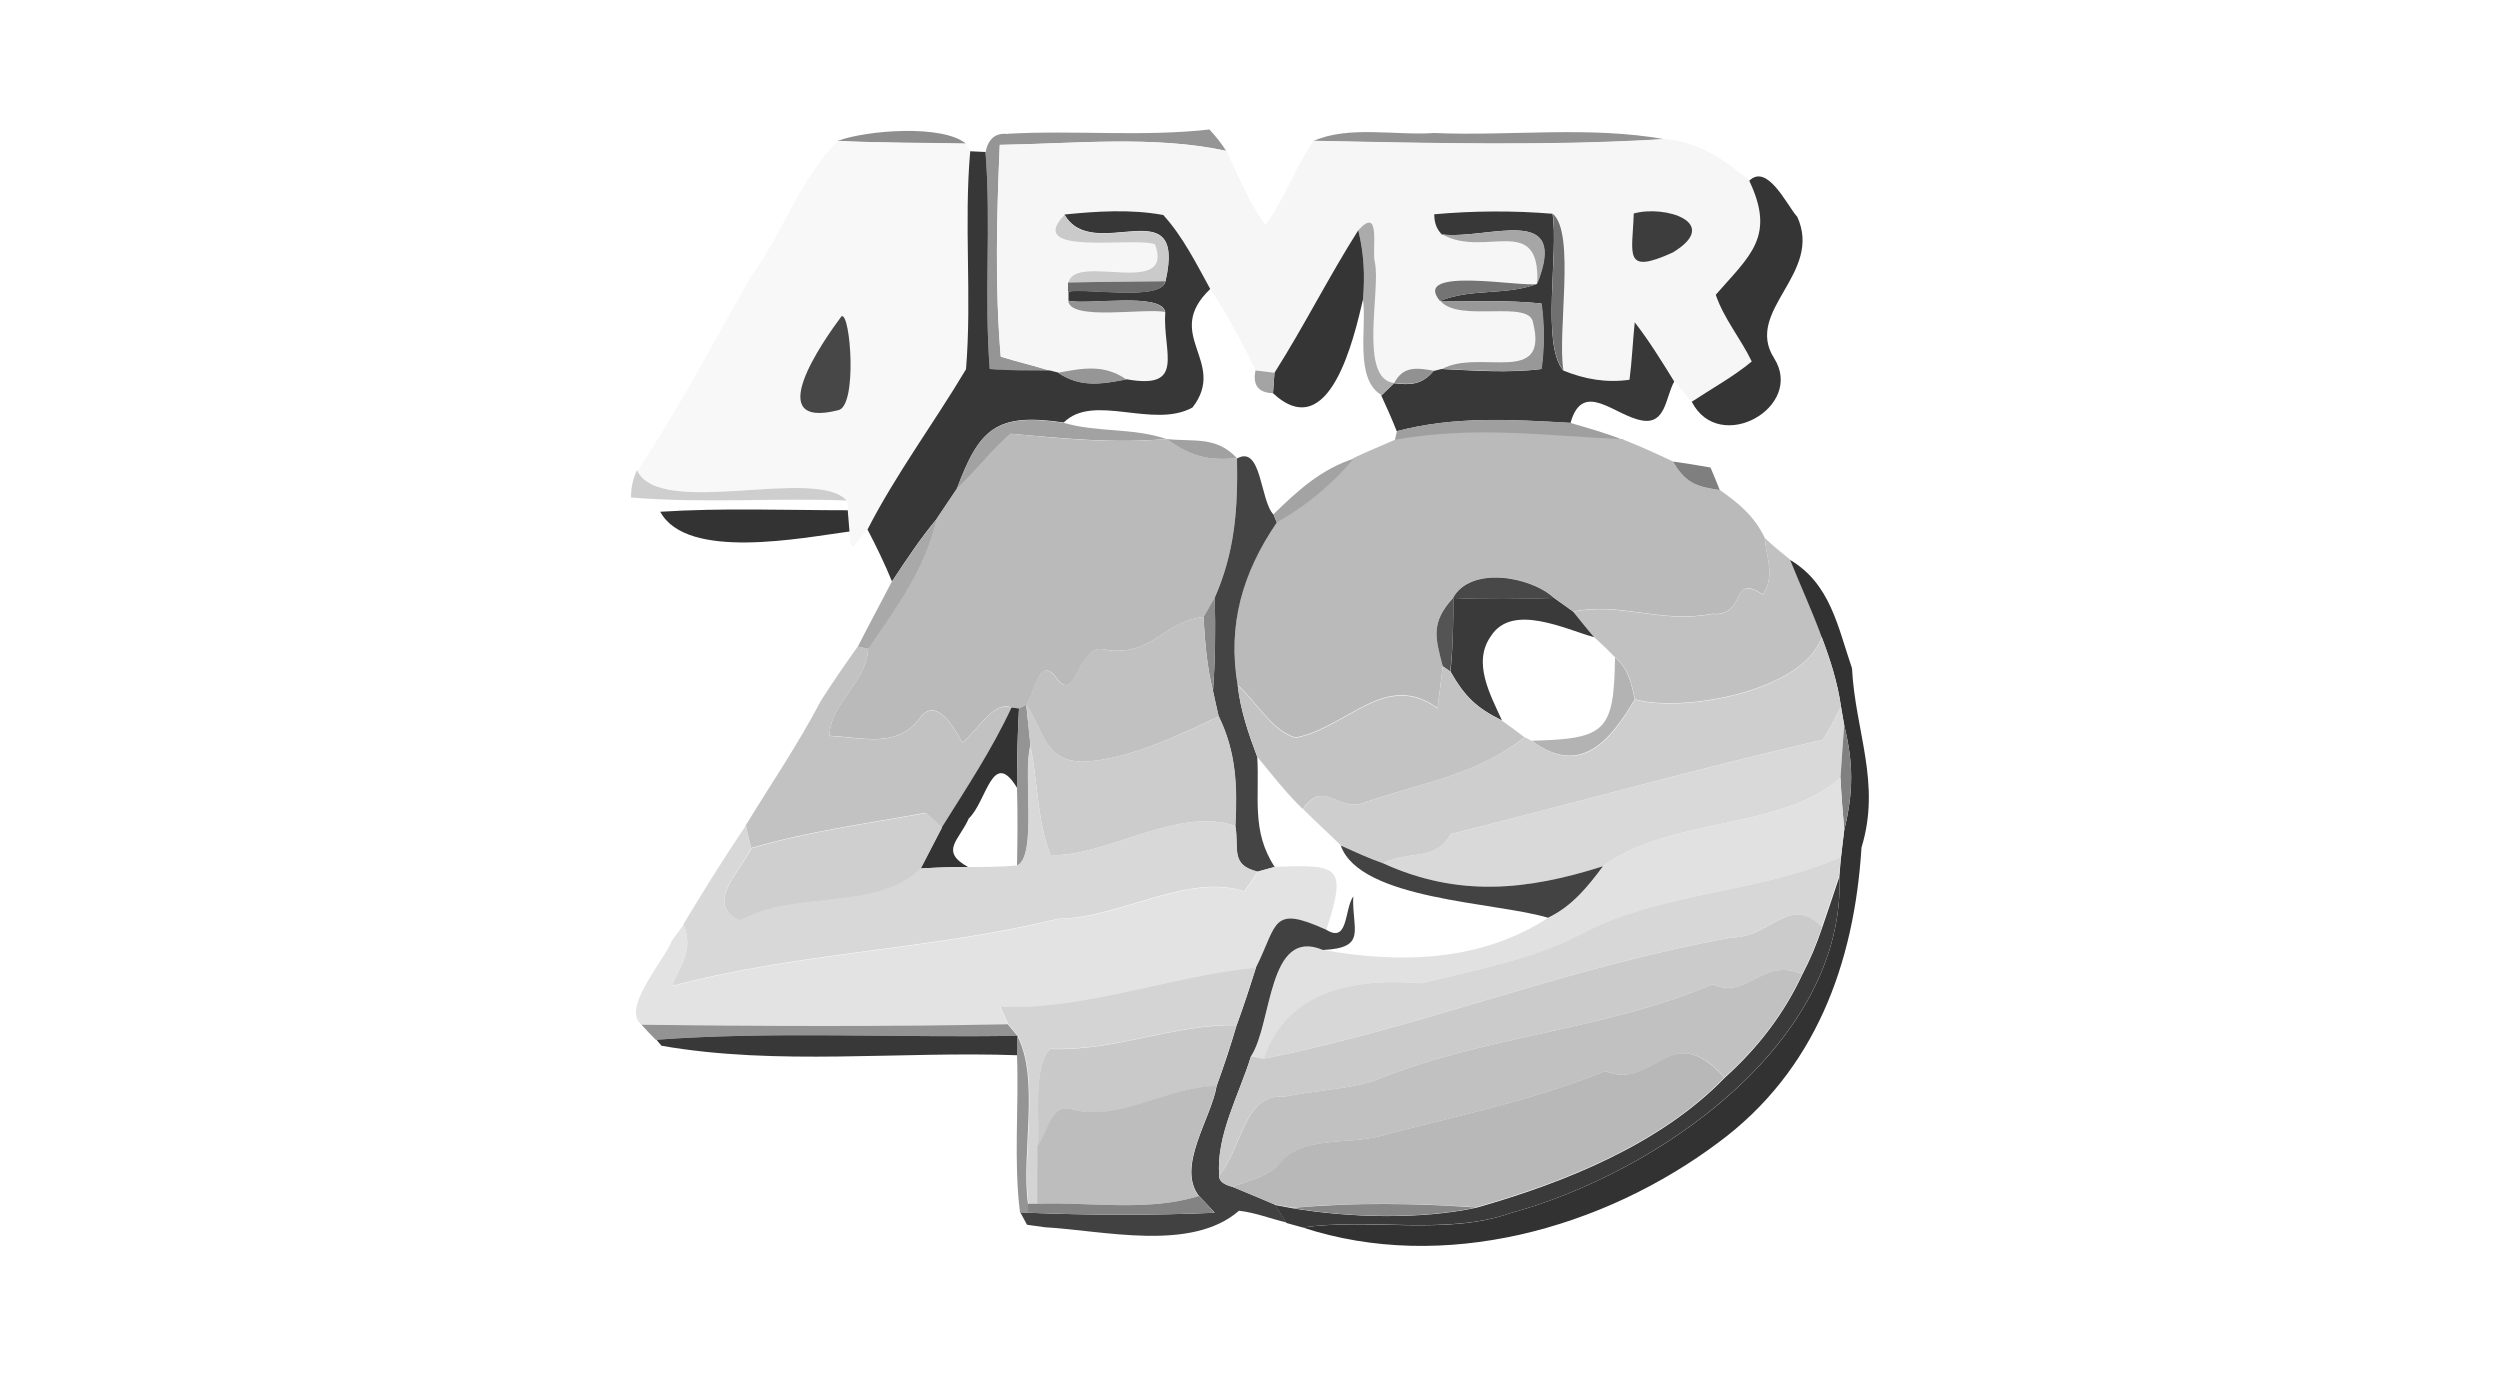 <svg xmlns="http://www.w3.org/2000/svg" id="Capa_1" viewBox="0 0 1000 550"><defs><style>      .st0 {        fill: #323232;      }      .st1 {        fill: #444;      }      .st2 {        fill: #6c6c6c;      }      .st3 {        fill: #bdbdbd;      }      .st4 {        fill: #a9a9a9;      }      .st5 {        fill: #414141;      }      .st6 {        fill: #939393;      }      .st7 {        fill: #474747;      }      .st8 {        fill: gray;      }      .st9 {        fill: #545454;      }      .st10 {        fill: #e3e3e3;      }      .st11 {        fill: #707070;      }      .st12 {        fill: #8e8e8e;      }      .st13 {        fill: #f6f6f6;      }      .st14 {        fill: #d9d9d9;      }      .st15 {        fill: #a1a1a1;      }      .st16 {        fill: #868686;      }      .st17 {        fill: #cecece;      }      .st18 {        fill: #969696;      }      .st19 {        fill: #c1c1c1;      }      .st20 {        fill: #919191;      }      .st21 {        fill: #d4d4d4;      }      .st22 {        fill: #ccc;      }      .st23 {        fill: #3a3a3a;      }      .st24 {        fill: #d8d8d8;      }      .st25 {        fill: #c3c3c3;      }      .st26 {        fill: #373737;      }      .st27 {        fill: #3d3d3d;      }      .st28 {        fill: #a6a6a6;      }      .st29 {        fill: #c9c9c9;      }      .st30 {        fill: #d7d7d7;      }      .st31 {        fill: #9f9f9f;      }      .st32 {        fill: #bababa;      }      .st33 {        fill: #f8f8f8;      }      .st34 {        fill: #b8b8b8;      }      .st35 {        fill: #959595;      }      .st36 {        fill: #a3a3a3;      }      .st37 {        fill: #747474;      }      .st38 {        fill: #a2a2a2;      }      .st39 {        fill: #8a8a8a;      }      .st40 {        fill: #b3b3b3;      }      .st41 {        fill: #ababab;      }      .st42 {        fill: #383838;      }      .st43 {        fill: #e1e1e1;      }      .st44 {        fill: #949494;      }      .st45 {        fill: #838383;      }      .st46 {        fill: #7f7f7f;      }      .st47 {        fill: #c2c2c2;      }      .st48 {        fill: #cbcbcb;      }      .st49 {        fill: #a4a4a4;      }      .st50 {        fill: #989898;      }      .st51 {        fill: #353535;      }      .st52 {        fill: #333;      }      .st53 {        fill: #484848;      }      .st54 {        fill: #cacaca;      }      .st55 {        fill: #434343;      }      .st56 {        fill: #cfcfcf;      }    </style></defs><path class="st12" d="M386.4,57.5c-17.2-.4-34.3-.2-51.5-1.1,11.8-4.4,42.3-6.7,51.5,1.1Z"></path><path class="st35" d="M403.2,53.5c26.9-1.5,53.6,1.3,80.6-1.7,2.5,2.7,4.8,5.6,6.7,8.6-28.8-6.3-61.1-2.9-90.6-2.4-1.2,27.8-2,57,.4,84.7,6.5,2,13.2,3.6,19.7,5.6-8,0-16.2,0-24.1-.6-2.3-28.8.6-57.9-1.7-86.8,1.1-5.4,4-7.9,9-7.3h0Z"></path><path class="st6" d="M573.6,53.2c30.5,1.3,62.2-2.9,92.3,2.5-46.5,2.9-93.8,1.6-140.5.7,14-6.3,33-2.1,48.2-3.2h0Z"></path><path class="st33" d="M335,56.3c17.1.9,34.3.7,51.5,1.1l1.7,3.1c-2.6,29,.7,58.4-1.7,87.3-12.8,21.5-28,41.7-39.4,64.1-4.4,3.5-7.1,12.8-7.1.7l-.7-8.5-.4-3.9c-12.5-13.7-74.8,7.3-83.8-12,16.7-25.3,30.6-51.8,45.6-78.1,12.4-17,19.7-39,34.4-53.8h0Z"></path><path class="st13" d="M399.9,57.9c29.4-.4,61.8-3.8,90.6,2.4,5.1,10.2,8.7,20.4,15.7,29.6,7.8-10.5,11.9-23,19.2-33.6,46.6.9,94,2.1,140.5-.7,13.9,1.3,23.5,8,33.8,16.6,10.6,22.4.4,29.8-13.4,45.6,3.2,9.4,10.1,17.6,14.4,26.7-7.5,6.1-16,10.8-24,16.1-2.4-2.6-4.6-5.3-6.8-8.1-5-8.1-10-16.2-15.8-23.7-.7,7.7-1,15.4-2.1,23-9.3,1.3-17.9-.2-26.5-3.7-2.6-14.8,4.9-55-4.3-62.7-15.4-1.2-31.8-1.2-47.2.2,0,3.5,1.1,6.2,3.1,8.1,17,9.7,39.1-8.9,37.9,19.8-6.1,1.3-50.5-7.2-38.8,6.8,7.4,8.8,35.6-.7,37,8.6,6.5,25.6-21.6,10.4-36.4,18.6l-3.2.8c-6.6-1.2-12.2-2-15.8,4.9-14.6-1.3-5.3-37.6-7.9-48.5-1.2-5,2.7-22.7-6.6-12.6-11.8,18.6-21.6,38.5-33.5,57l-7.5-.9c-5.5-11.2-11.2-22.2-18.2-32.6-5.5-10.1-11-21.1-18.8-29.6-12.9-2.3-26.5-1.5-39.5-.2-16.3,16.9,27.7,8.7,36.2,11.8,7.9,21.6-32.2,3.3-34.6,15.3v3.7c-.1,0,0,3.7,0,3.7.6,8.1,30.9,2.7,38.7,4.5-1,16.1,8.6,31.2-15.5,26.9-8.9-6.2-17.5-4.6-27.4-2.7l-3.2-.8c-6.5-2-13.2-3.6-19.7-5.6-2.3-27.7-1.6-56.9-.4-84.7h0Z"></path><path class="st26" d="M388.1,60.5l6.1.3c2.3,28.9-.6,58,1.7,86.8,7.9.7,16.1.5,24.1.6l3.2.8c8.9,6.1,17.5,4.6,27.4,2.7,24,4.3,14.4-10.8,15.5-26.9-1.4-8-30.7-2.7-38.7-4.5v-3.7c7.9-1.4,37.5,3.9,38.8-4.2,8.7-37.8-29-6.5-40.4-26.6,12.9-1.3,26.6-2.2,39.5.2,7.8,8.5,13.3,19.6,18.8,29.6-19.3,18.4,7.1,29-7.1,47.4-15.8,8.7-39.6-5.9-51.5,6-27-4-33.8,2.4-42.8,26.7-2.6,3.8-5.2,7.7-7.8,11.6-6.7,8-12.4,16.6-18.1,25.3-2.9-7.1-6.2-13.9-9.8-20.8,11.5-22.4,26.6-42.6,39.4-64.1,2.4-29-.9-58.3,1.7-87.3h0Z"></path><path class="st51" d="M718.8,86.5c10.7,22.9-21.3,37.6-9.2,56.7,12.5,19.6-21.9,39-32.9,17.5,8-5.3,16.6-10,24-16.1-4.3-9-11.2-17.2-14.4-26.7,13.8-15.8,24-23.3,13.4-45.6,7.2-7.1,15,9.6,19,14.2h.1Z"></path><path class="st54" d="M425.8,85.9c11.3,20.1,49-11.2,40.4,26.6-12.9.2-25.9.2-38.8.5,2.5-12,42.5,6.3,34.6-15.3-8.5-3.1-52.5,5.1-36.2-11.8Z"></path><path class="st42" d="M573.8,85.7c15.4-1.4,31.8-1.5,47.2-.2,2.5,15.9-4.6,52.1,4.3,62.7,8.6,3.5,17.2,5,26.5,3.7,1-7.6,1.3-15.4,2.1-23,5.8,7.5,10.8,15.6,15.8,23.7-3.5,6.2-3.3,17.2-12.8,15.6-11-1.8-23.8-16.6-28.7,1-23.6-1.4-46.3-2.8-69.5,3.3-1.9-4.8-4-9.6-6.2-14.3l5.1-4.9c6.7.8,11.2.6,15.8-4.9l3.2-.8c13,.6,26.9,1.7,39.9,0,1.2-8.7,1.2-17.5,0-26.2-13.4-1.4-27.1-.8-40.6-1,12.6-5.2,26.2-2.1,38.8-6.8,13.2-32.7-19.2-17.7-37.9-19.8-2-1.9-3.1-4.5-3.1-8.1h.1Z"></path><path class="st11" d="M621.1,85.5c9.2,7.6,1.7,47.8,4.3,62.7-9-10.6-1.9-46.8-4.3-62.7Z"></path><path class="st27" d="M653.5,85.4c12.3-3.5,35.4,3.6,15.6,15.6-20,9.1-16.1.7-15.6-15.6Z"></path><path class="st41" d="M549.9,104.7c2.6,10.9-6.7,47.2,7.9,48.5l-5.1,4.9c-11.1-6.4-5.9-27.3-7.5-38.3.8-9.6.4-18.4-1.9-27.7,9.2-10.1,5.4,7.6,6.6,12.6Z"></path><path class="st51" d="M543.3,92.1c2.3,9.3,2.7,18.1,1.9,27.7-3.6,15.2-13.3,58.5-36,37.5l.6-8.2c11.8-18.6,21.7-38.4,33.5-57Z"></path><path class="st28" d="M577,93.8c18.6,2.1,51-12.9,37.9,19.8,1.3-28.8-20.8-10.2-37.9-19.8Z"></path><path class="st2" d="M427.3,113c12.9-.3,25.9-.3,38.8-.5-1.3,8.1-30.9,2.8-38.9,4.2v-3.7h0Z"></path><path class="st37" d="M614.8,113.6c-12.5,4.7-26.1,1.6-38.8,6.8-11.7-14,32.7-5.5,38.8-6.8Z"></path><path class="st6" d="M427.3,120.3c8,1.7,37.3-3.5,38.7,4.5-7.9-1.7-38.1,3.7-38.7-4.5Z"></path><path class="st50" d="M576.1,120.4c13.5.2,27.1-.4,40.6,1,1.2,8.7,1.2,17.5,0,26.2-13,1.6-26.9.5-39.9,0,14.8-8.2,42.9,7.1,36.4-18.6-1.4-9.3-29.6.2-37-8.6h-.1Z"></path><path class="st7" d="M336.6,126.5c3.6-1.8,6.5,36.3-1.4,37.6-30.7,7.7-6.2-27.4,1.4-37.6Z"></path><path class="st18" d="M423.2,149.1c10-1.9,18.5-3.5,27.4,2.7-10,1.9-18.5,3.4-27.4-2.7Z"></path><path class="st49" d="M502.3,148.2l7.5.9-.6,8.2c-5.9-.2-8.2-3.3-7-9.1h.1Z"></path><path class="st20" d="M573.5,148.3c-4.6,5.5-9.1,5.7-15.8,4.9,3.5-6.9,9.2-6.1,15.8-4.9Z"></path><path class="st38" d="M425.4,169.1c13.7,4,27.7,1.9,41.1,6.5-21.2,1.9-41.3-.3-62.2-2.1-7.8,6.8-14.1,15.2-21.7,22.3,9-24.3,15.8-30.7,42.8-26.7h0Z"></path><path class="st31" d="M628.3,169.2c7.1,2.1,14.1,4,21,6.8-32.1-1.3-59-5.4-91.4.2l.9-3.8c23.1-6,45.9-4.6,69.5-3.3h0Z"></path><path class="st32" d="M404.3,173.5c20.9,1.9,41,4.1,62.2,2.1,10.1,6.8,15.9,8.7,28.3,7.7.4,20-.8,37.2-8.9,55.7-1.5,2.6-3,5.2-4.5,7.8-16.3,1.8-19.9,15.6-38.6,13.2-11.9-4-11.7,22.2-20,11.4-7.1-9.9-8.7,5.9-12.3,10.5l-2.9,1.5-3-.4c-7.2-3.1-14.3,10.2-19.7,14-3.1-5.8-10.6-19.1-17.2-9.5-9,11.9-22.9,7.4-35.9,6.8.2-13.1,14.7-20.9,15.5-34.9,11.4-16.7,22.9-32,27.5-52.2,2.6-3.9,5.2-7.7,7.8-11.6,7.6-7.1,13.9-15.5,21.7-22.3v.2Z"></path><path class="st32" d="M649.4,175.9c6.7,2.6,13.3,5.6,19.8,8.7,5,8.6,9.2,10.1,18.7,11.4,7.8,5.4,13.8,10.5,18,19.1.7,8.3,4.2,15.3-.8,22.7-13-8.9-6.4,9-20.2,7.7-20.7,4-36.2-4.8-55.6-.9-2.5-1.9-5.1-3.7-7.7-5.5-9.3-8.7-33.4-12.8-40.4,0-8.8,9.7-7.2,15.6-4.1,27.3-.7,5.6-1.3,11.2-2.1,16.8-20.7-15.1-35.7,7.5-56.7,11.8-9.6-2.7-15.8-14.5-23.2-21-4.2-24.4,1.9-45.2,15.6-65.3,12-6.7,22-15,30.9-25.6,5.4-2.5,10.9-4.8,16.4-7.2,32.4-5.7,59.3-1.6,91.4-.2v.2Z"></path><path class="st15" d="M466.5,175.6c11,1.2,20-1.3,28.3,7.7-12.4,1-18.2-.8-28.3-7.7Z"></path><path class="st1" d="M509.4,205.7l1.3,3.3c-13.7,20.1-19.8,40.9-15.6,65.3,1.1,9.9,4.3,19.2,7.8,28.5,1,16-2.5,29.6,7,44l-6.9,1.9c-11.1-2.6-7.3-9.4-8.9-18.2.8-15.7.4-29.4-6.6-43.8-.8-3.4-1.6-6.8-2.3-10.3.9-12.5,1-24.8.7-37.3,8.1-18.5,9.3-35.7,8.9-55.7,9.9-5.6,9.2,16.9,14.6,22.4h0Z"></path><path class="st36" d="M541.6,183.4c-8.9,10.5-18.9,18.8-30.9,25.6l-1.3-3.3c9.7-9.5,19-18,32.2-22.3h0Z"></path><path class="st46" d="M669.1,184.6c5,.7,10.1,1.5,15.1,2.4,1.3,3,2.5,6,3.7,9-9.5-1.3-13.8-2.9-18.7-11.4h-.1Z"></path><path class="st17" d="M254.9,188.2c9,19.3,71.3-1.7,83.8,12-28.7-1.1-57.7,1.2-86.3-1.2,0-4,.8-7.6,2.4-10.9h0Z"></path><path class="st52" d="M264.1,204.7c24.9-1.6,50-.6,75-.6l.7,8.5c-18.9,2.5-65.1,11.8-75.7-7.9Z"></path><path class="st4" d="M374.8,207.4c-4.6,20.2-16.1,35.5-27.5,52.2l-4.2-.9c4.4-8.7,9.1-17.3,13.6-26,5.8-8.7,11.5-17.3,18.1-25.3Z"></path><path class="st19" d="M705.8,215.1c3.3,3.1,6.8,6,10.3,8.8,4,10.4,8.8,20.4,12.6,30.8-7.2,21.9-55.9,30.4-74.7,25-1.5-6.7-2.5-12.1-7.9-16.7-2.7-2.8-5.5-5.5-8.4-8.1-2.9-3.4-5.6-6.8-8.4-10.2,19.4-3.9,34.9,4.9,55.6.9,13.8,1.3,7.1-16.6,20.2-7.7,5-7.5,1.5-14.5.8-22.7h-.1Z"></path><path class="st0" d="M716.1,224c16.1,9.6,19,26.7,24.7,43.3,1.3,25.3,11.7,45.9,3.8,71.7-2.9,46.6-18.6,89.4-57.1,117.9-46.3,34.7-110.3,52.5-166.4,34.1,27.3-3.9,57.3,3.4,83.2-5.8,58.1-15.8,134.1-67.6,131.5-135.2l.6-7c.4-3.7.9-7.3,1.3-11,3.7-15.1,3.7-26.7,0-41.8l-1.3-7.5c-1.3-9.6-4.3-18.8-7.7-27.8-3.8-10.4-8.5-20.5-12.6-30.8h0Z"></path><path class="st53" d="M621.6,239.2c-13.5.4-26.9.6-40.4,0,7-12.9,31.1-8.7,40.4,0Z"></path><path class="st39" d="M485.9,239c.4,12.5.2,24.8-.7,37.3-2.5-9.7-3.2-19.6-3.8-29.5,1.5-2.6,3-5.2,4.5-7.8Z"></path><path class="st9" d="M581.2,239.2c.2,9.8,0,19.6-1.1,29.4l-3-2.1c-3.1-11.7-4.7-17.6,4.1-27.3h0Z"></path><path class="st23" d="M581.2,239.2c13.5.5,26.9.3,40.4,0,2.6,1.8,5.2,3.7,7.7,5.5,2.8,3.4,5.5,6.9,8.4,10.2-11.6-3.2-32.8-13.8-41.3-.5-7.6,10.6-.2,23.6,4.4,33.8-10.4-5.2-14.9-9.6-20.6-19.6,1-9.8,1.2-19.6,1.1-29.4h-.1Z"></path><path class="st19" d="M481.4,246.8c.6,10,1.3,19.8,3.8,29.5.8,3.5,1.5,6.9,2.3,10.3-16.5,7.7-36.3,17.3-54.4,18.1-15.7-.4-15.3-12.3-22.7-22.8,3.6-4.6,5.2-20.4,12.3-10.5,8.2,10.8,8.1-15.4,20-11.4,18.8,2.4,22.4-11.4,38.6-13.2h0Z"></path><path class="st17" d="M728.7,254.8c3.4,9,6.3,18.3,7.7,27.8-2.3,4.5-4.5,9.1-7.3,13.3-48.8,11.2-99.9,25.5-148.7,37.7-6.4,11.3-16.6,6.3-27.1,11.7-5.8-2.1-11.3-4.6-16.9-7.1-5-4.9-10.2-9.6-15.2-14.6,8.8-12.8,14.2,2.7,26.1-3.1,22.1-7.5,43.7-10.8,62.6-25.6l2.9,1.5c19.6,14.6,31.4,0,41.2-16.6,18.8,5.5,67.5-3.1,74.7-25h0Z"></path><path class="st47" d="M343.1,258.6l4.2.9c-.8,14-15.3,21.7-15.5,34.9,13,.6,26.9,5,35.9-6.8,6.6-9.6,14.1,3.7,17.2,9.5,5.4-3.9,12.5-17.1,19.7-14-7.9,17-18,32.1-27.9,48-2.1-2.1-4.2-4-6.5-6-23.4,4.3-46.9,7.4-69.8,14.1l-2.1-9.1c10.1-16.5,21-32.5,30-49.7,4.7-7.4,9.7-14.6,14.8-21.8h0Z"></path><path class="st40" d="M646,263c5.4,4.7,6.4,10,7.9,16.7-9.8,16.5-21.6,31.1-41.2,16.6,29.5-.8,32.9-3.5,33.3-33.3h0Z"></path><path class="st25" d="M577.1,266.5l3,2.1c5.8,10,10.2,14.4,20.6,19.6,3.1,2.2,6.1,4.4,9.1,6.7-18.9,14.9-40.5,18.1-62.6,25.6-11.9,5.7-17.3-9.7-26.1,3.1-6.7-6.5-12.3-13.7-18.2-20.9-3.5-9.3-6.7-18.6-7.8-28.5,7.4,6.4,13.5,18.3,23.2,21,21-4.3,36-26.9,56.7-11.8.8-5.6,1.4-11.2,2.1-16.8h0Z"></path><path class="st52" d="M404.6,283l3,.4c-.6,10.6-.8,21.1-.8,31.7-9.8-16.1-12.1,5.5-19.3,12.3-3.8,8.7-11.8,13-.3,19.4-6.3,0-12.7.2-19,.6,2.8-5.5,5.7-10.9,8.5-16.4,9.9-15.9,20-31,27.9-48h0Z"></path><path class="st44" d="M407.6,283.4l2.9-1.5c.6,5.5,1.2,11,1.7,16.5-3.1,10.5,2.9,44.4-5.4,47.9.2-10.4.3-20.8,0-31.1,0-10.6.2-21.1.8-31.7h0Z"></path><path class="st22" d="M410.5,281.9c7.4,10.6,7,22.4,22.7,22.8,18.1-.9,37.9-10.4,54.4-18.1,7,14.4,7.4,28.1,6.6,43.8-23.1-8.1-52.4,12.7-74.1,11.6-5.3-14.6-4.9-28.3-7.9-43.6-.6-5.5-1.2-11-1.7-16.5h0Z"></path><path class="st14" d="M736.4,282.6l1.3,7.5c-.5,7-1.1,14-1.5,21-24,21.3-68,15.4-94.9,35.4-30.6,9.7-57.9,12.5-88-1.2,10.5-5.5,20.7-.5,27.1-11.7,48.8-12.2,99.9-26.5,148.7-37.7,2.8-4.2,5-8.8,7.3-13.3h0Z"></path><path class="st8" d="M737.7,290.1c3.7,15.1,3.7,26.7,0,41.8-.6-6.9-1.2-13.9-1.5-20.8.4-7,1-14,1.5-21Z"></path><path class="st24" d="M412.2,298.4c3,15.3,2.6,29.1,7.9,43.6,21.7,1.1,51-19.8,74.1-11.6,1.5,8.8-2.2,15.6,8.9,18.2-1.7,2.7-3.5,5.3-5.4,7.9-22.8-7.5-50.5,11-74.6,11-51.1,12.5-103.6,13.3-154.4,26.9,3.7-9,8.9-14.4,4.6-24.6,8.1-13.4,16.3-26.7,25.1-39.7l2.1,9.1c-4.1,9-19.2,22.5-4.6,28.9,22.9-12.4,53.9-3.4,72.3-20.7,6.3-.4,12.7-.6,19-.6s13,0,19.5-.6c8.3-3.5,2.3-37.4,5.4-47.9h.1Z"></path><path class="st43" d="M736.2,311.1c.3,6.9.9,13.9,1.5,20.8-.5,3.7-.9,7.3-1.3,11-33.1,14.3-69.6,13.7-101.5,29.6-20.1,11-43.7,15.2-65.8,20.8-26.1-2.1-53.6,1.9-63.4,30.2l-5.2-1c8.6-13.1,6.5-51.9,28.8-42.5,30.9,5.5,62.9,4.7,90-12.9,9.6-4.6,15.8-12.3,22-20.6,26.9-20.1,70.9-14.1,94.9-35.4h0Z"></path><path class="st56" d="M370.3,325.1c2.2,1.9,4.4,3.9,6.5,6-2.8,5.5-5.7,10.9-8.5,16.4-18.4,17.3-49.4,8.3-72.3,20.7-14.7-6.4.5-20,4.6-28.9,22.9-6.7,46.4-9.8,69.8-14.1h0Z"></path><path class="st55" d="M536.3,338.2c5.6,2.5,11.2,5.1,16.9,7.1,30.1,13.7,57.5,10.9,88,1.2-6.2,8.3-12.4,16-22,20.6-20.6-6.3-75.2-7-82.9-28.9h0Z"></path><path class="st30" d="M736.3,343l-.6,7c-2.3,6.9-4.6,13.9-7,20.8-12.9-13.3-20.1,4-35.9,4.2-65.2,11.6-123,35.5-187.3,48.5,9.8-28.3,37.3-32.3,63.4-30.2,22.1-5.6,45.7-9.8,65.8-20.8,31.9-15.9,68.4-15.3,101.5-29.6h0Z"></path><path class="st10" d="M503.1,348.6l6.9-1.9c25.5-.8,29-.7,20.5,25.3-22.1-10-19.3-2.5-28.1,15.1-34.2,3.4-68.5,17-102.3,15.7,1,2.3,2,4.7,3.1,7-48.7,1-97.7.8-146.4.2-8.8-6.3,9.1-26,12-33.8l4.6-6.3c4.2,10.2-.9,15.6-4.6,24.6,50.8-13.6,103.3-14.3,154.4-26.9,24.2,0,51.9-18.5,74.6-11,1.9-2.6,3.7-5.2,5.4-7.9h0Z"></path><path class="st23" d="M735.8,350c2.6,67.5-73.4,119.4-131.5,135.2-25.8,9.1-55.9,1.8-83.2,5.8l-6.5-1.8c-1.5-2.4-3.1-4.8-4.7-7.2l7.1,1.3c22.7,3.8,51,4.6,73.5-.2,35-9.9,73.7-25.4,99.4-52,13.1-11.8,23.5-25.2,31-41.2,3.2-6.1,5.8-12.3,8-18.9,2.4-6.9,4.7-13.9,7-20.8v-.2Z"></path><path class="st5" d="M541.3,358.5c-.6,13.4,5.8,20.6-12.1,21.5-22.2-9.4-20.2,29.4-28.8,42.5-4.6,15-14,31.8-12.7,47.6-.3,2.1,1.5,3.7,5.5,4.7,5.6,2.4,11.2,4.6,16.7,7,1.6,2.4,3.1,4.8,4.7,7.2-6.3-1.5-12.6-4-19-4.7-19.1,16.6-54.2,7.9-77.7,6.6l-7.1-1-2.7-5,3.2.2c24.7,1,50,1.1,74.6,0-2.1-2.3-4.2-4.5-6.3-6.7-9.1-11.7,4.9-31,7.1-44.1,2.9-8,5.6-16.1,8-24.3,2.8-7.6,5.3-15.3,7.7-23,8.8-17.6,6-25.1,28.1-15.1,9,5.6,7.1-8.2,10.9-13.5h-.1Z"></path><path class="st48" d="M728.8,370.8c-2.2,6.5-4.8,12.8-8,18.9-15.6-7-21.6,10.4-35.8,4-44.3,18.8-91.9,20.5-136.1,38.9-11.5,3.2-23.5,3.7-35.4,6.1-16.1-1.5-16.9,21.1-25.8,31.4-1.4-15.8,8.1-32.6,12.7-47.6l5.2,1c64.3-13,122.1-36.9,187.3-48.5,15.8-.2,22.9-17.5,35.9-4.2h0Z"></path><path class="st21" d="M502.4,387c-2.5,7.7-5,15.4-7.7,23-24.9-.5-48.6,10.5-74.5,9.5-7.4,7.1-4,29-5,38.9-.1,7.7-.1,15.4-.1,23.1h-3.7c-2.8-20.2,4.8-49.8-4.3-67.2l-3.8-4.6c-1.1-2.3-2.1-4.6-3.1-7,33.8,1.3,68.1-12.3,102.3-15.7h0Z"></path><path class="st19" d="M720.8,389.7c-7.5,16.1-17.9,29.4-31,41.2-21.9-24.1-27.7,5.8-47.6-2.5-28.7,11.7-58.6,17.7-88.4,25.6-14.5,4.4-34-.4-42.9,12.6-4.6,4.2-12,5.6-17.7,8.2-3.9-1-5.8-2.5-5.5-4.7,9-10.3,9.8-32.9,25.8-31.4,11.8-2.4,23.8-2.9,35.4-6.1,44.2-18.4,91.8-20.1,136.1-38.9,14.1,6.4,20.1-11.1,35.8-4h0Z"></path><path class="st29" d="M494.6,410.1c-2.5,8.2-5.1,16.3-8,24.3-20.8.7-37.4,14-57.3,9.6-8.6-3.5-10.4,9.3-14.2,14.5,1-9.8-2.3-31.8,5-38.9,26,1,49.6-10,74.5-9.5Z"></path><path class="st6" d="M256.7,409.9c48.7.6,97.7.8,146.4-.2l3.8,4.6c-48.1.9-96.6-1.9-144.6,1.6-1.9-1.9-3.8-3.9-5.7-6h.1Z"></path><path class="st42" d="M262.4,415.9c47.9-3.5,96.5-.7,144.6-1.6v7.8c-47.1-1.7-96.1,4.3-142.4-3.8l-2.1-2.5h-.1Z"></path><path class="st44" d="M406.9,414.3c9.1,17.4,1.5,47.1,4.3,67.3v3.6l-3.2-.2c-2.6-20.7-.4-42-1.2-62.9v-7.8h0Z"></path><path class="st34" d="M689.8,430.9c-25.6,26.6-64.4,42.1-99.4,52-24.5-1.7-49-2-73.5.2l-7.1-1.3c-5.5-2.4-11.1-4.6-16.7-7,5.7-2.5,13.1-4,17.7-8.2,8.9-13.1,28.4-8.2,42.9-12.6,29.8-7.9,59.7-13.9,88.4-25.6,19.9,8.2,25.6-21.6,47.6,2.5h.1Z"></path><path class="st3" d="M486.6,434.3c-2.2,13.1-16.2,32.4-7.1,44.1-20.1,6.4-43.6,2.3-64.6,3.1,0-7.7,0-15.4.1-23.1,3.8-5.2,5.6-17.9,14.2-14.5,19.9,4.4,36.5-8.9,57.3-9.6h.1Z"></path><path class="st45" d="M479.5,478.4c2.2,2.2,4.3,4.4,6.3,6.7-24.7,1.1-50,1-74.6,0v-3.6h3.7c21-.8,44.4,3.3,64.6-3.1Z"></path><path class="st16" d="M517,483.2c24.5-2.3,49-1.9,73.5-.2-22.5,4.8-50.8,4.1-73.5.2Z"></path></svg>